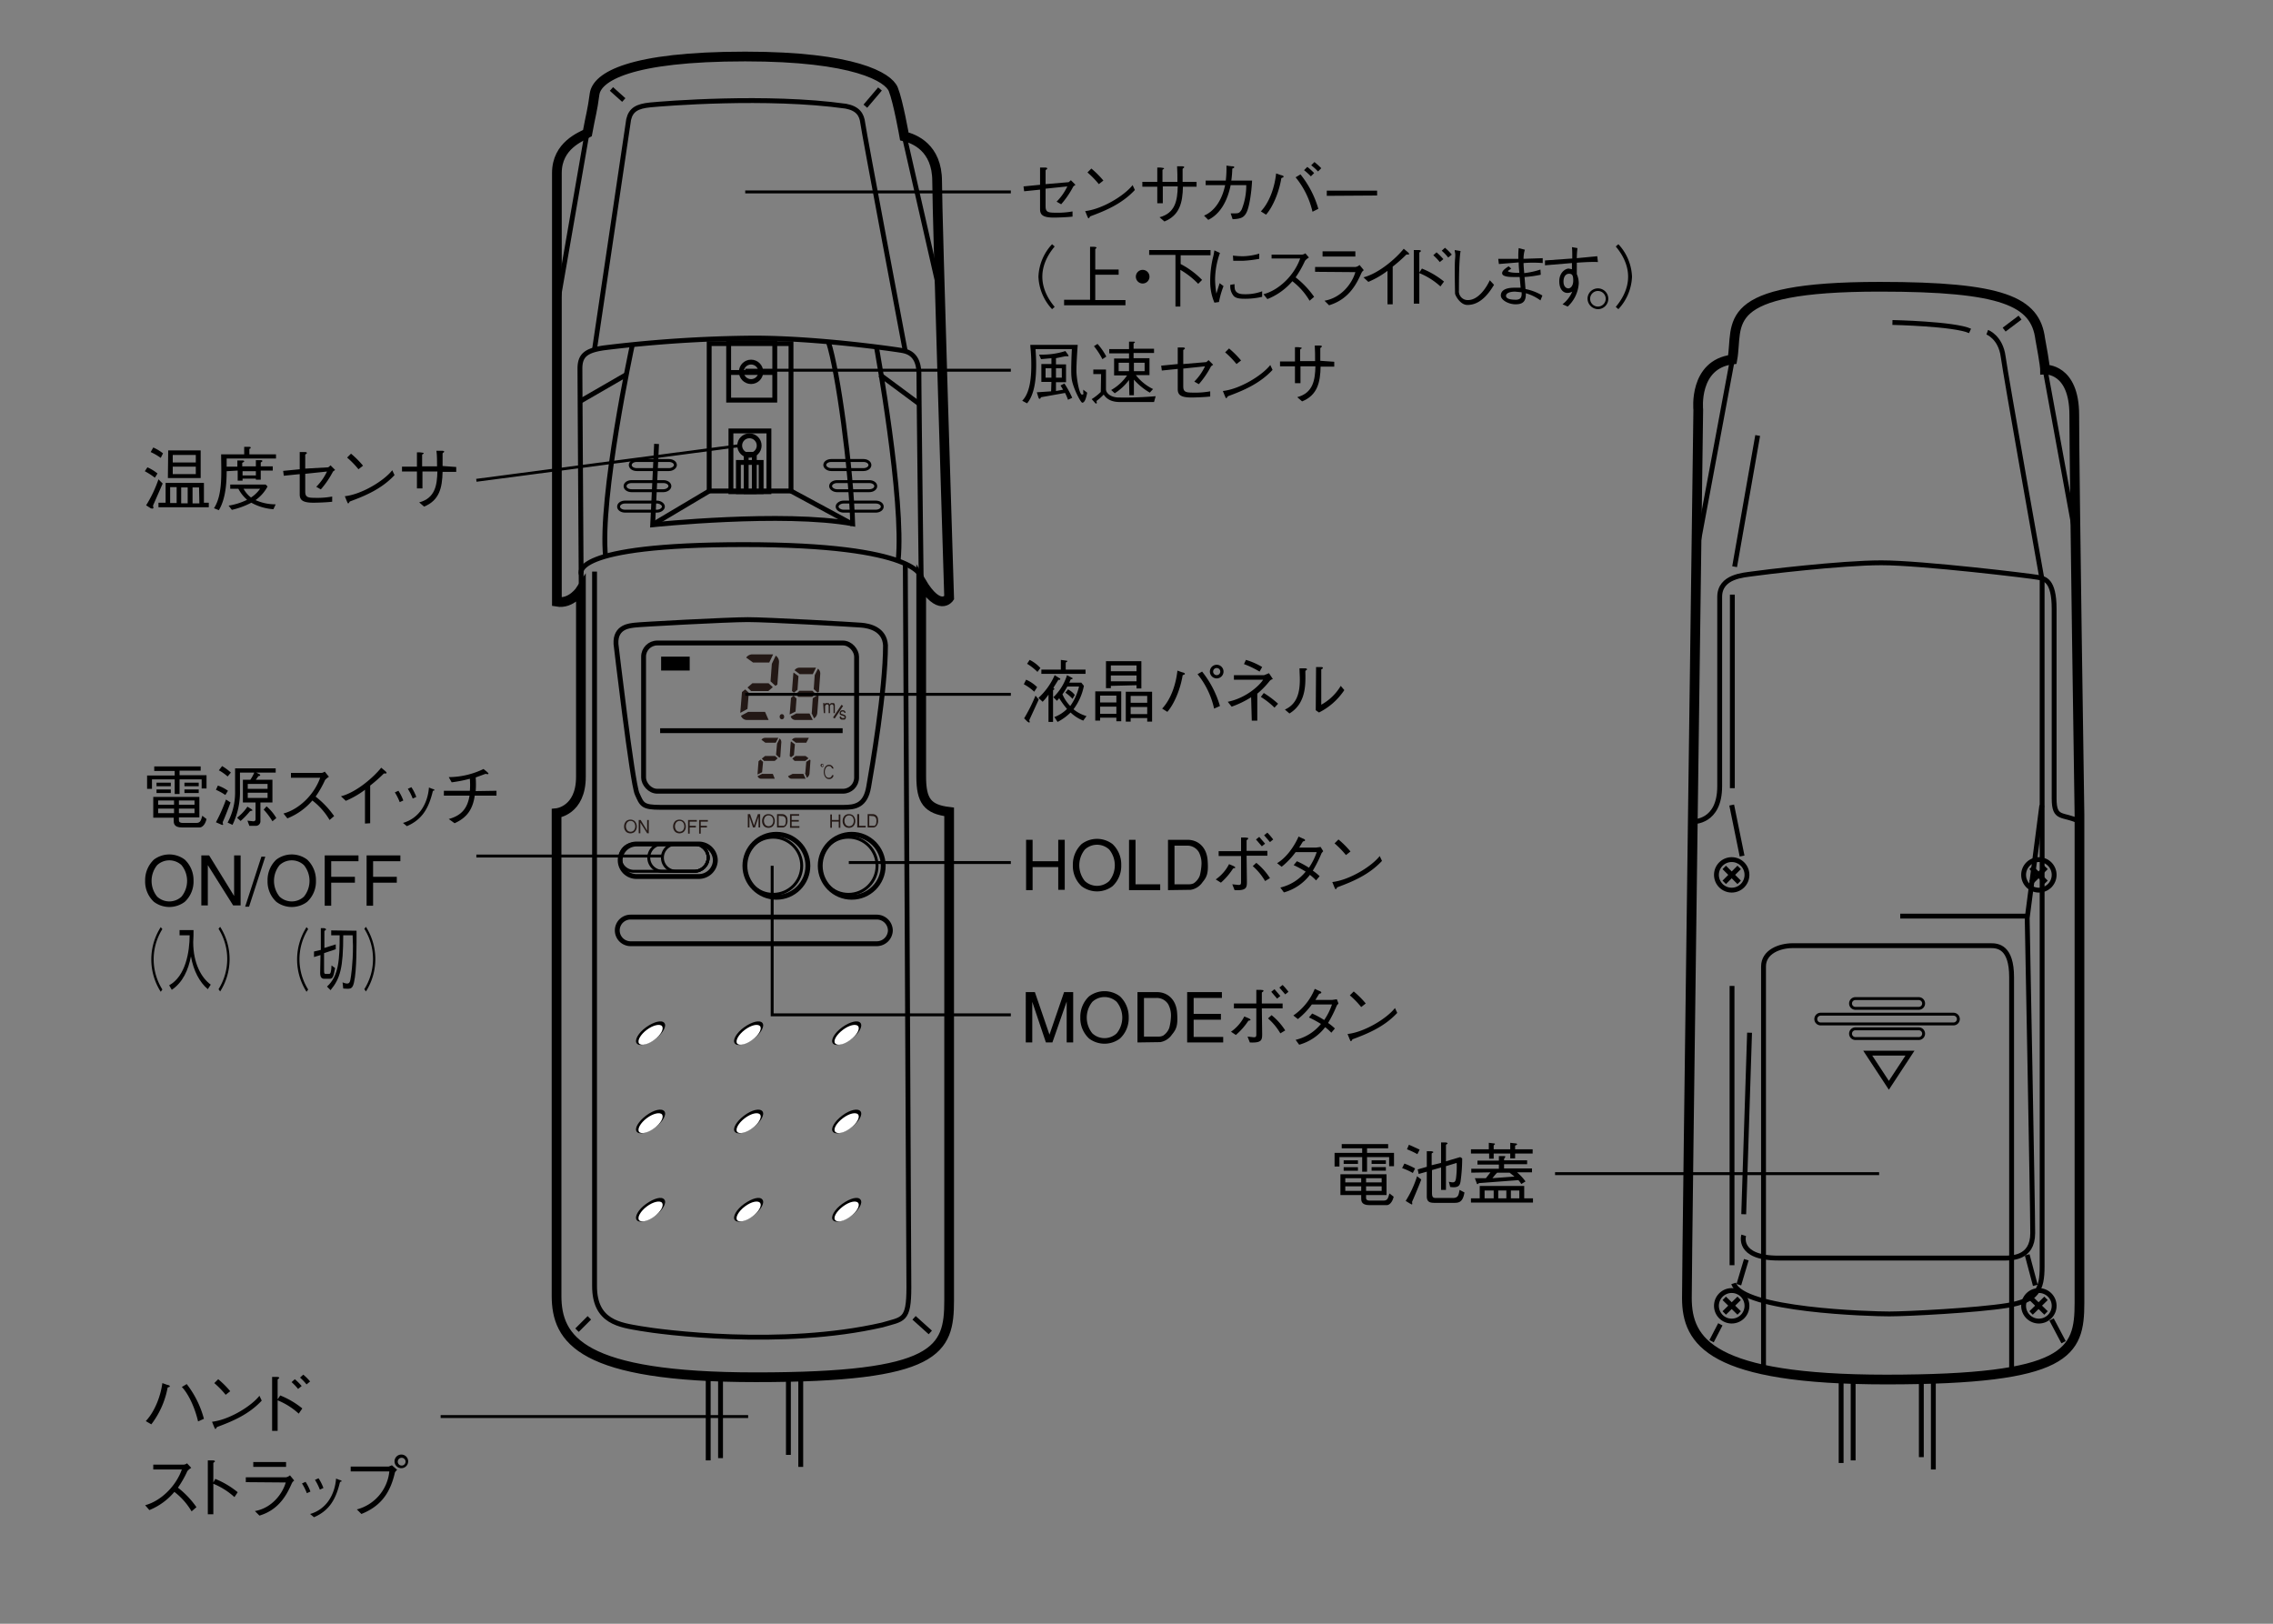 <svg id="レイヤー_1" data-name="レイヤー 1" xmlns="http://www.w3.org/2000/svg" viewBox="0 0 700 500"><rect x="0" y="0" width="700" height="500" fill="#808080" stroke="none"/><title>CW-20_NameOftheParts</title><path d="M171.5,185.3V53.3c0-8.6,7.5-11.2,9.4-12.3,1.1-6,1.5-6.7,2.2-12s10.8-11.6,46.4-11.6c33.7,0,44.1,6.4,45.6,10.1S278.5,42,278.5,42c3,.7,10.1,3.4,10.1,13.8s3.7,128.3,3.7,128.3-3,4.5-8.6-4.9v59.9c0,7.5,1.9,10.1,8.6,10.9V400.5c0,15.3-3.4,23.6-59.5,23.6-53.9,0-61.4-11.6-61.4-25.1V250.4s7.5-.7,7.5-11.2V181.6S176,186.1,171.5,185.3Z" style="fill:none;stroke:#000;stroke-width:2.993px"/><line x1="171.5" y1="94.4" x2="180.8" y2="40.9" style="fill:none;stroke:#000;stroke-width:1.496px"/><line x1="278.5" y1="42" x2="290.1" y2="92.9" style="fill:none;stroke:#000;stroke-width:1.496px"/><line x1="188.3" y1="27.4" x2="192.1" y2="30.8" style="fill:none;stroke:#000;stroke-width:1.496px"/><line x1="266.5" y1="32.7" x2="271" y2="27.4" style="fill:none;stroke:#000;stroke-width:1.496px"/><path d="M183.1,107.5l10.5-70.7c.7-3,2.6-4.1,6.7-4.5s35.9-3,60.2.4c3.7.7,4.9,2.6,5.2,5.2s13.1,70.3,13.1,70.3" style="fill:none;stroke:#000;stroke-width:1.496px"/><path d="M179,181.6s-.4-64-.4-68.1,1.9-5.6,7.5-6.4a402.4,402.4,0,0,1,46-3c19.8,0,43,3.4,44.9,3.7s6,.7,6,7.5.7,64,.7,64" style="fill:none;stroke:#000;stroke-width:1.496px"/><path d="M179,176.7s-4.1-9,50.1-9,54.6,10.1,54.6,10.1" style="fill:none;stroke:#000;stroke-width:1.496px"/><path d="M194.7,106.4s-10.1,46.8-8.2,65.1" style="fill:none;stroke:#000;stroke-width:1.496px"/><path d="M269.9,106.8s8.6,47.1,6.7,65.8" style="fill:none;stroke:#000;stroke-width:1.496px"/><line x1="178.6" y1="123.6" x2="192.8" y2="115.4" style="fill:none;stroke:#000;stroke-width:1.496px"/><line x1="271" y1="115.4" x2="283" y2="124.3" style="fill:none;stroke:#000;stroke-width:1.496px"/><path d="M202.2,136.7l-1.2,24.9s40.2-4.2,61.6-.3c-.5-17-4.5-46.9-7.5-56.1" style="fill:none;stroke:#000;stroke-width:1.496px"/><rect x="218.4" y="105.8" width="25.2" height="45.39" style="fill:none;stroke:#000;stroke-width:1.496px"/><line x1="200.9" y1="161.6" x2="218.4" y2="151.2" style="fill:none;stroke:#000;stroke-width:1.496px"/><line x1="243.6" y1="151.2" x2="262.5" y2="161.4" style="fill:none;stroke:#000;stroke-width:1.496px"/><rect x="225.1" y="132.7" width="11.7" height="18.71" style="fill:none;stroke:#000;stroke-width:1.496px"/><rect x="224.4" y="105.5" width="14.2" height="17.71" style="fill:none;stroke:#000;stroke-width:1.496px"/><line x1="238.6" y1="114.7" x2="224.4" y2="114.7" style="fill:none;stroke:#000;stroke-width:1.496px"/><rect x="227.4" y="142.4" width="7" height="8.98" style="fill:none;stroke:#000;stroke-width:1.496px"/><rect x="229.8" y="139.9" width="2.5" height="11.47" style="fill:none;stroke:#000;stroke-width:1.496px"/><circle cx="230.8" cy="137.2" r="3" style="fill:none;stroke:#000;stroke-width:1.496px"/><circle cx="231.3" cy="114.5" r="3" style="fill:none;stroke:#000;stroke-width:1.496px"/><path d="M183.1,176V396c0,11.2,7.9,12,14.2,13.1s43.4,6,74.4-1.1c6.4-1.9,8.2-1.1,8.2-11.6s-1.1-222.6-1.1-222.6" style="fill:none;stroke:#000;stroke-width:1.496px"/><path d="M189.7,198.3s5,42.7,6.5,46.1,1.7,4.2,7.2,4.2h56.4c3.5,0,6.7-.5,7.7-6.2s5.2-29.9,5.2-43.7c-.3-5-5-6-7.5-6.2s-28.7-1.7-34.9-1.7-33.7,1.5-34.9,1.7S189.4,192.8,189.7,198.3Z" style="fill:none;stroke:#000;stroke-width:1.496px"/><rect x="198.2" y="198" width="65.6" height="45.64" rx="4.2" ry="4.2" style="fill:none;stroke:#000;stroke-width:1.496px"/><path d="M274.2,286.5a4.2,4.2,0,0,1-4.2,4.1H194.2a4.1,4.1,0,1,1,0-8.2H270A4.2,4.2,0,0,1,274.2,286.5Z" style="fill:none;stroke:#000;stroke-width:1.496px"/><path d="M220.3,264.9a5.1,5.1,0,0,1-5.2,5H196a5,5,0,1,1,0-10h19.1A5.1,5.1,0,0,1,220.3,264.9Z" style="fill:none;stroke:#000;stroke-width:1.496px"/><path d="M218.1,264.1a4.3,4.3,0,0,1-4.3,4.2H195.2a4.2,4.2,0,1,1,0-8.4h18.5A4.3,4.3,0,0,1,218.1,264.1Z" style="fill:none;stroke:#000;stroke-width:0.898px"/><path d="M218.1,264.1a4.3,4.3,0,0,1-4.3,4.2H204a4.2,4.2,0,1,1,0-8.4h9.8A4.3,4.3,0,0,1,218.1,264.1Z" style="fill:none;stroke:#000;stroke-width:0.898px"/><path d="M218.1,264.1a4.3,4.3,0,0,1-4.3,4.2h-5.6a4.2,4.2,0,1,1,0-8.4h5.6A4.3,4.3,0,0,1,218.1,264.1Z" style="fill:none;stroke:#000;stroke-width:0.898px"/><circle cx="239.1" cy="266.6" r="9.7" style="fill:none;stroke:#000;stroke-width:1.496px"/><circle cx="238.1" cy="266.6" r="8.8" style="fill:none;stroke:#000;stroke-width:0.898px"/><circle cx="262.3" cy="266.6" r="9.7" style="fill:none;stroke:#000;stroke-width:1.496px"/><circle cx="261.3" cy="266.6" r="8.8" style="fill:none;stroke:#000;stroke-width:0.898px"/><line x1="177.7" y1="409.6" x2="181.5" y2="405.8" style="fill:none;stroke:#000;stroke-width:1.496px"/><line x1="281.5" y1="405.8" x2="286.5" y2="410.3" style="fill:none;stroke:#000;stroke-width:1.496px"/><line x1="218.1" y1="449.7" x2="218.1" y2="423.3" style="fill:none;stroke:#000;stroke-width:1.496px"/><line x1="221.9" y1="449" x2="221.9" y2="423.5" style="fill:none;stroke:#000;stroke-width:1.496px"/><line x1="242.8" y1="423.8" x2="242.8" y2="448" style="fill:none;stroke:#000;stroke-width:1.496px"/><line x1="246.6" y1="451.7" x2="246.6" y2="423.5" style="fill:none;stroke:#000;stroke-width:1.496px"/><path d="M204.6,315c.8,1-.5,3.3-2.9,5s-4.8,2.3-5.6,1.3.5-3.3,2.9-5S203.8,314,204.6,315Z"/><path d="M203.9,316c.6.9-.4,2.7-2.4,4.2s-4.1,1.9-4.7,1.1.4-2.7,2.4-4.2S203.3,315.2,203.9,316Z" style="fill:#fff"/><path d="M234.8,315c.8,1-.5,3.3-2.9,5s-4.8,2.3-5.6,1.3.5-3.3,2.9-5S234,314,234.8,315Z"/><path d="M234.1,316c.6.9-.4,2.7-2.4,4.2s-4.1,1.9-4.7,1.1.4-2.7,2.4-4.2S233.4,315.2,234.1,316Z" style="fill:#fff"/><path d="M265,315c.8,1-.5,3.3-2.9,5s-4.8,2.3-5.6,1.3.5-3.3,2.9-5S264.2,314,265,315Z"/><path d="M264.3,316c.6.9-.4,2.7-2.4,4.2s-4,1.9-4.7,1.1.4-2.7,2.4-4.2S263.6,315.2,264.3,316Z" style="fill:#fff"/><path d="M204.6,342.2c.8,1-.5,3.3-2.9,5s-4.8,2.3-5.6,1.3.5-3.2,2.9-5S203.8,341.2,204.6,342.2Z"/><path d="M203.9,343.2c.6.9-.4,2.7-2.4,4.2s-4.1,1.9-4.7,1.1.4-2.7,2.4-4.2S203.3,342.4,203.9,343.2Z" style="fill:#fff"/><path d="M234.8,342.2c.8,1-.5,3.3-2.9,5s-4.8,2.3-5.6,1.3.5-3.2,2.9-5S234,341.2,234.8,342.2Z"/><path d="M234.1,343.2c.6.9-.4,2.7-2.4,4.2s-4.1,1.9-4.7,1.1.4-2.7,2.4-4.2S233.4,342.4,234.1,343.2Z" style="fill:#fff"/><path d="M265,342.2c.8,1-.5,3.3-2.9,5s-4.8,2.3-5.6,1.3.5-3.2,2.9-5S264.2,341.2,265,342.2Z"/><path d="M264.3,343.2c.6.9-.4,2.7-2.4,4.2s-4,1.9-4.7,1.1.4-2.7,2.4-4.2S263.6,342.4,264.3,343.2Z" style="fill:#fff"/><path d="M204.6,369.4c.8,1-.5,3.3-2.9,5s-4.8,2.3-5.6,1.3.5-3.3,2.9-5S203.8,368.3,204.6,369.4Z"/><path d="M203.9,370.4c.6.9-.4,2.7-2.4,4.2s-4.1,1.9-4.7,1.1.4-2.7,2.4-4.2S203.3,369.6,203.9,370.4Z" style="fill:#fff"/><path d="M234.8,369.4c.8,1-.5,3.3-2.9,5s-4.8,2.3-5.6,1.3.5-3.3,2.9-5S234,368.3,234.8,369.4Z"/><path d="M234.1,370.4c.6.9-.4,2.7-2.4,4.2s-4.1,1.9-4.7,1.1.4-2.7,2.4-4.2S233.4,369.6,234.1,370.4Z" style="fill:#fff"/><path d="M265,369.4c.8,1-.5,3.3-2.9,5s-4.8,2.3-5.6,1.3.5-3.3,2.9-5S264.2,368.3,265,369.4Z"/><path d="M264.3,370.4c.6.9-.4,2.7-2.4,4.2s-4,1.9-4.7,1.1.4-2.7,2.4-4.2S263.6,369.6,264.3,370.4Z" style="fill:#fff"/><path d="M208,143.2c0,.7-.9,1.4-2,1.4h-9.9c-1.1,0-2-.6-2-1.4s.9-1.4,2-1.4H206C207.1,141.8,208,142.4,208,143.2Z" style="fill:none;stroke:#000;stroke-width:0.898px"/><path d="M206.3,149.7c0,.7-.9,1.4-2,1.4h-9.8c-1.1,0-2-.6-2-1.4s.9-1.4,2-1.4h9.8C205.4,148.3,206.3,148.9,206.3,149.7Z" style="fill:none;stroke:#000;stroke-width:0.898px"/><path d="M204.3,156c0,.7-.9,1.4-2,1.4h-9.8c-1.1,0-2-.6-2-1.4s.9-1.4,2-1.4h9.8C203.4,154.6,204.3,155.3,204.3,156Z" style="fill:none;stroke:#000;stroke-width:0.898px"/><path d="M254,143.2c0,.7.9,1.4,2,1.4h9.9c1.1,0,2-.6,2-1.4s-.9-1.4-2-1.4H256C254.9,141.8,254,142.4,254,143.2Z" style="fill:none;stroke:#000;stroke-width:0.898px"/><path d="M255.8,149.7c0,.7.9,1.4,2,1.4h9.9c1.1,0,2-.6,2-1.4s-.9-1.4-2-1.4h-9.9C256.7,148.3,255.8,148.9,255.8,149.7Z" style="fill:none;stroke:#000;stroke-width:0.898px"/><path d="M257.8,156c0,.7.9,1.4,2,1.4h9.9c1.1,0,2-.6,2-1.4s-.9-1.4-2-1.4h-9.9C258.7,154.6,257.8,155.3,257.8,156Z" style="fill:none;stroke:#000;stroke-width:0.898px"/><path d="M195.4,252.8a2.3,2.3,0,0,1,.7,1.7,2.2,2.2,0,0,1-.7,1.7,2.1,2.1,0,0,1-2.5,0,2.2,2.2,0,0,1-.7-1.7,2.3,2.3,0,0,1,.7-1.7,2.1,2.1,0,0,1,2.5,0Zm-2.2.4a2,2,0,0,0,0,2.5,1.4,1.4,0,0,0,2,0,2,2,0,0,0,0-2.5,1.4,1.4,0,0,0-2,0Z" style="fill:#231815"/><path d="M199.3,256.6l-2.1-3.3v3.3h-.5v-4.1h.6l2,3.3v-3.3h.5v4.1Z" style="fill:#231815"/><path d="M210.5,252.8a2.3,2.3,0,0,1,.7,1.7,2.2,2.2,0,0,1-.7,1.7,2.1,2.1,0,0,1-2.5,0,2.2,2.2,0,0,1-.7-1.7,2.3,2.3,0,0,1,.7-1.7,2.1,2.1,0,0,1,2.5,0Zm-2.2.4a2,2,0,0,0,0,2.5,1.4,1.4,0,0,0,2,0,2,2,0,0,0,0-2.5,1.4,1.4,0,0,0-2,0Z" style="fill:#231815"/><path d="M211.9,252.5h2.7v.5h-2.2v1.3h1.9v.5h-1.9v1.9h-.5Z" style="fill:#231815"/><path d="M215.3,252.5h2.7v.5h-2.2v1.3h1.9v.5h-1.9v1.9h-.5Z" style="fill:#231815"/><path d="M231.9,254.8l-1.1-3.3v3.3h-.5v-4.1h.7l1.2,3.5,1.2-3.5h.7v4.1h-.5v-3.3l-1.1,3.3Z" style="fill:#231815"/><path d="M237.9,251.1a2.3,2.3,0,0,1,.7,1.7,2.2,2.2,0,0,1-.7,1.7,2.1,2.1,0,0,1-2.5,0,2.2,2.2,0,0,1-.7-1.7,2.3,2.3,0,0,1,.7-1.7,2.1,2.1,0,0,1,2.5,0Zm-2.2.4a2,2,0,0,0,0,2.5,1.4,1.4,0,0,0,2,0,2,2,0,0,0,0-2.5,1.4,1.4,0,0,0-2,0Z" style="fill:#231815"/><path d="M239.3,254.8v-4.1h1.6a1.6,1.6,0,0,1,1.6,1.7,2.4,2.4,0,0,1-.4,1.8,1.4,1.4,0,0,1-.9.6Zm.5-3.6v3.1h1.6a1.3,1.3,0,0,0,.5-.6,4.4,4.4,0,0,0,.1-.8,1.9,1.9,0,0,0-.2-1.1,1.1,1.1,0,0,0-1-.5Z" style="fill:#231815"/><path d="M243.3,250.7h2.8v.5h-2.3v1.3H246v.5h-2.2v1.4h2.4v.5h-2.9Z" style="fill:#231815"/><path d="M258.3,253h-2.1v1.9h-.5v-4.1h.5v1.7h2.1v-1.7h.5v4.1h-.5Z" style="fill:#231815"/><path d="M262.7,251.1a2.3,2.3,0,0,1,.7,1.7,2.2,2.2,0,0,1-.7,1.7,2.1,2.1,0,0,1-2.5,0,2.2,2.2,0,0,1-.7-1.7,2.3,2.3,0,0,1,.7-1.7,2.1,2.1,0,0,1,2.5,0Zm-2.2.4a2,2,0,0,0,0,2.5,1.4,1.4,0,0,0,2,0,2,2,0,0,0,0-2.5,1.4,1.4,0,0,0-2,0Z" style="fill:#231815"/><path d="M264.6,250.7v3.6h2v.5H264v-4.1Z" style="fill:#231815"/><path d="M267.2,254.8v-4.1h1.6a1.6,1.6,0,0,1,1.6,1.7,2.4,2.4,0,0,1-.4,1.8,1.4,1.4,0,0,1-.9.6Zm.5-3.6v3.1h1.6a1.3,1.3,0,0,0,.5-.6,4.5,4.5,0,0,0,.1-.8,1.9,1.9,0,0,0-.2-1.1,1.1,1.1,0,0,0-1-.5Z" style="fill:#231815"/><line x1="203.3" y1="225" x2="259.5" y2="225" style="fill:none;stroke:#000;stroke-width:1.496px"/><rect x="203.6" y="202.2" width="8.8" height="4.28"/><path d="M251.7,214.1l-1.4.9-.3,4.5h-.1l.8,1.7a2.2,2.2,0,0,0,1-1.7l.4-5.2Z" style="fill:#231815"/><path d="M251.9,205.9l-1,2-.3,4.3,1.2,1.1.4-.3.4-5.4A1.9,1.9,0,0,0,251.9,205.9Z" style="fill:#231815"/><path d="M244.4,214.2l-.8.7-.4,4.9a1.3,1.3,0,0,0,0,.2l1.8-.9.3-4Z" style="fill:#231815"/><path d="M246.3,207.6h4l1-2h-5.2a1.8,1.8,0,0,0-1.4.8Z" style="fill:#231815"/><polygon points="250.1 214.6 251.2 213.7 250.2 212.7 246.2 212.7 245 213.8 245.9 214.6 250.1 214.6" style="fill:#231815"/><path d="M249.3,219.7h-4.1l-1.7.9a1.5,1.5,0,0,0,1.4,1.1h5.4Z" style="fill:#231815"/><path d="M244.5,213.3l1.1-.9.3-4.2-1.5-1.1a2.2,2.2,0,0,0-.1.5l-.4,5.2Z" style="fill:#231815"/><path d="M240.1,227.4l-.8,1.6-.3,3.4,1,.9.3-.2.3-4.3A1.5,1.5,0,0,0,240.1,227.4Z" style="fill:#231815"/><path d="M234.2,233.9l-.6.5-.3,3.9a.9.9,0,0,0,0,.2l1.4-.7.3-3.2Z" style="fill:#231815"/><path d="M235.7,228.7h3.2l.8-1.5h-4.1a1.4,1.4,0,0,0-1.1.6Z" style="fill:#231815"/><polygon points="238.6 234.3 239.5 233.5 238.7 232.8 235.6 232.8 234.6 233.6 235.3 234.3 238.6 234.3" style="fill:#231815"/><path d="M238,238.3h-3.3l-1.4.7a1.2,1.2,0,0,0,1.1.8h4.2Z" style="fill:#231815"/><path d="M249.4,233.9l-1.1.7-.3,3.5h-.1l.6,1.4a1.8,1.8,0,0,0,.8-1.3l.3-4.1Z" style="fill:#231815"/><path d="M245.1,228.7h3.2l.8-1.5h-4.1a1.4,1.4,0,0,0-1.1.6Z" style="fill:#231815"/><polygon points="248 234.3 249 233.5 248.1 232.8 245 232.8 244 233.6 244.7 234.3 248 234.3" style="fill:#231815"/><path d="M247.4,238.3h-3.3l-1.4.7a1.2,1.2,0,0,0,1.1.8h4.3Z" style="fill:#231815"/><path d="M243.6,233.2l.9-.7.3-3.3-1.2-.9a1.9,1.9,0,0,0-.1.4l-.3,4.1Z" style="fill:#231815"/><path d="M238.9,201.9l-1.2,2.5-.4,5.4,1.5,1.4.6-.4.5-6.8A2.3,2.3,0,0,0,238.9,201.9Z" style="fill:#231815"/><path d="M229.5,212.3l-1,.8-.5,6.1a2.2,2.2,0,0,0,0,.3l2.2-1.2.4-5Z" style="fill:#231815"/><path d="M231.9,204h5l1.2-2.5h-6.5a2.3,2.3,0,0,0-1.8,1Z" style="fill:#231815"/><polygon points="236.6 212.8 238 211.6 236.7 210.4 231.7 210.4 230.2 211.7 231.3 212.8 236.6 212.8" style="fill:#231815"/><path d="M235.6,219.2h-5.2l-2.2,1.2a1.9,1.9,0,0,0,1.8,1.3h6.7Z" style="fill:#231815"/><ellipse cx="240.8" cy="220.7" rx="0.7" ry="0.8" style="fill:#231815"/><path d="M253.5,216.5h.4v.4l.3-.4h1l.3.4.4-.4h.9a.9.9,0,0,1,.3.7v2.4h-.4v-2.2c-.1-.4-.3-.5-.5-.5a.6.6,0,0,0-.6.6v2.1h-.4v-2.2c0-.4-.3-.5-.5-.5a.7.7,0,0,0-.6.7v2h-.4Z" style="fill:#231815"/><path d="M259,220.6c.1.2,0,.4.4.5h.6a.5.5,0,0,0,.1-.3.4.4,0,0,0-.3-.3l-.9-.3a.6.6,0,0,1-.3-.7.8.8,0,0,1,.9-.8.8.8,0,0,1,.9.8H260c0-.1,0-.4-.5-.4a.5.5,0,0,0-.5.3.3.3,0,0,0,.1.4l.6.2.5.2a.7.7,0,0,1,.3.7.8.8,0,0,1-.4.7h-.9a.8.8,0,0,1-.6-.9Z" style="fill:#231815"/><line x1="256.8" y1="221.1" x2="259.4" y2="217.2" style="fill:none;stroke:#231815;stroke-width:0.599px"/><path d="M252.7,235.6a.5.5,0,1,1,.5.6A.6.6,0,0,1,252.7,235.6Zm.9,0a.3.3,0,1,0-.3.4A.4.4,0,0,0,253.6,235.6Zm2.6,1a.9.9,0,0,0-1-.7c-.7,0-1.2.9-1.2,1.8s.4,1.8,1.2,1.8a.9.9,0,0,0,1-.8h.5a1.3,1.3,0,0,1-1.4,1.2c-.9,0-1.6-.9-1.6-2.2s.7-2.2,1.6-2.2a1.4,1.4,0,0,1,1.4,1.2Z" style="fill:#231815"/><path d="M640.4,250.8V401.2c0,15.3-3.4,23.6-59.5,23.6-53.9,0-61.4-11.6-61.4-25.1s3.5-273.5,3.5-273.5-1.5-14,10.5-15.5c2-11-5-22.4,45.4-22.4,37.9,0,47.9,4.5,49.4,16,1.5,8,1.5,9.5,1.5,9.5s9-.5,9,14C638.8,145.2,640.4,250.8,640.4,250.8Z" style="fill:none;stroke:#000;stroke-width:2.993px"/><line x1="567" y1="450.5" x2="567" y2="424" style="fill:none;stroke:#000;stroke-width:1.496px"/><line x1="570.7" y1="449.7" x2="570.7" y2="424.3" style="fill:none;stroke:#000;stroke-width:1.496px"/><line x1="591.7" y1="424.5" x2="591.7" y2="448.7" style="fill:none;stroke:#000;stroke-width:1.496px"/><line x1="595.4" y1="452.5" x2="595.4" y2="424.3" style="fill:none;stroke:#000;stroke-width:1.496px"/><line x1="533.5" y1="110.8" x2="522.6" y2="169.2" style="fill:none;stroke:#000;stroke-width:1.496px"/><line x1="629.8" y1="113.7" x2="639.3" y2="165.5" style="fill:none;stroke:#000;stroke-width:1.496px"/><path d="M582.8,99.3s19.1.4,23.9,2.6" style="fill:none;stroke:#000;stroke-width:1.496px"/><path d="M612,102.3s4.1,1.5,4.9,7.5,12,68.8,12,68.8V390c0,7.1-1.5,10.5-10.8,12s-30.7,2.6-36.3,2.6-45.3-1.1-47.9-9.4" style="fill:none;stroke:#000;stroke-width:1.496px"/><line x1="533.4" y1="303.6" x2="533.4" y2="389.6" style="fill:none;stroke:#000;stroke-width:1.496px"/><line x1="541.3" y1="134.1" x2="534.2" y2="174.5" style="fill:none;stroke:#000;stroke-width:1.496px"/><line x1="617.2" y1="101.5" x2="622.1" y2="97.8" style="fill:none;stroke:#000;stroke-width:1.496px"/><path d="M521.4,253s8.2.4,8.2-10.9V183.8c0-6.4,7.5-6.7,10.1-7.1s27.3-3.4,39.7-3.4,46.4,4.1,48.3,4.5,4.9.7,4.9,9.7v58.4c0,6.7,2.6,4.5,7.9,7.1" style="fill:none;stroke:#000;stroke-width:1.496px"/><path d="M543.1,421V297.6c0-4.5,4.9-6.4,9-6.4h61c2.2,0,6.4.4,6.4,9.7V421.8" style="fill:none;stroke:#000;stroke-width:1.496px"/><path d="M537,380.4s-2.2,7,10.7,7h69.3c2.2,0,9,.3,9-7.7s-1.7-97-1.7-97l4.5-34.7" style="fill:none;stroke:#000;stroke-width:1.496px"/><line x1="585.2" y1="282.1" x2="624.3" y2="282.1" style="fill:none;stroke:#000;stroke-width:1.496px"/><line x1="538.8" y1="318" x2="537" y2="373.9" style="fill:none;stroke:#000;stroke-width:1.496px"/><line x1="537.8" y1="387.9" x2="535.5" y2="395.6" style="fill:none;stroke:#000;stroke-width:1.496px"/><line x1="529.8" y1="407.8" x2="527.1" y2="413" style="fill:none;stroke:#000;stroke-width:1.496px"/><line x1="533.3" y1="247.9" x2="536.5" y2="263.6" style="fill:none;stroke:#000;stroke-width:1.496px"/><line x1="533.5" y1="183.1" x2="533.5" y2="242.7" style="fill:none;stroke:#000;stroke-width:1.496px"/><circle cx="533.3" cy="269.4" r="4.7" style="fill:none;stroke:#000;stroke-width:1.496px"/><line x1="531" y1="267.1" x2="535.6" y2="271.7" style="fill:none;stroke:#000;stroke-width:1.496px"/><line x1="531" y1="271.7" x2="535.6" y2="267.1" style="fill:none;stroke:#000;stroke-width:1.496px"/><path d="M632.6,269.4a4.7,4.7,0,1,1-4.7-4.7A4.7,4.7,0,0,1,632.6,269.4Z" style="fill:none;stroke:#000;stroke-width:1.496px"/><line x1="625.5" y1="267.1" x2="630.1" y2="271.7" style="fill:none;stroke:#000;stroke-width:1.496px"/><line x1="625.5" y1="271.7" x2="630.1" y2="267.1" style="fill:none;stroke:#000;stroke-width:1.496px"/><circle cx="533.3" cy="402.1" r="4.7" style="fill:none;stroke:#000;stroke-width:1.496px"/><line x1="531" y1="399.8" x2="535.6" y2="404.3" style="fill:none;stroke:#000;stroke-width:1.496px"/><line x1="531" y1="404.3" x2="535.6" y2="399.8" style="fill:none;stroke:#000;stroke-width:1.496px"/><path d="M632.6,402.1a4.7,4.7,0,1,1-4.7-4.7A4.7,4.7,0,0,1,632.6,402.1Z" style="fill:none;stroke:#000;stroke-width:1.496px"/><line x1="625.5" y1="399.8" x2="630.1" y2="404.3" style="fill:none;stroke:#000;stroke-width:1.496px"/><line x1="625.5" y1="404.3" x2="630.1" y2="399.8" style="fill:none;stroke:#000;stroke-width:1.496px"/><line x1="624.3" y1="386.4" x2="626.8" y2="395.8" style="fill:none;stroke:#000;stroke-width:1.496px"/><line x1="631.8" y1="406.3" x2="635.5" y2="413.3" style="fill:none;stroke:#000;stroke-width:1.496px"/><polygon points="588.2 324.3 581.7 334.2 575.2 324.3 588.2 324.3" style="fill:none;stroke:#000;stroke-width:1.496px"/><path d="M560.7,312.3a1.5,1.5,0,1,0,0,3h40.9a1.5,1.5,0,1,0,0-3Z" style="fill:none;stroke:#000;stroke-width:0.898px"/><path d="M571.4,307.5a1.5,1.5,0,1,0,0,3h19.5a1.5,1.5,0,0,0,0-3Z" style="fill:none;stroke:#000;stroke-width:0.898px"/><path d="M571.4,316.8a1.5,1.5,0,1,0,0,3h19.5a1.5,1.5,0,1,0,0-3Z" style="fill:none;stroke:#000;stroke-width:0.898px"/><path d="M45.4,143.9a13.6,13.6,0,0,1,3.1,1.9l-.8,1.3a23,23,0,0,0-3.1-2Zm4.7,5-2.9,6.6c-.2.5.2.8,0,1s-.5.1-.8,0l-1.4-.9a38.3,38.3,0,0,0,3.8-8Zm-2.9-11.1a13.6,13.6,0,0,1,3,1.8l-.7,1.4a17.9,17.9,0,0,0-3.1-1.8ZM51,148.7H62.8v6.1h1.5v1.4H48.8v-1.4H51Zm.8-10H61.8v8.5H51.7Zm2.6,11.3h-2v4.9h2Zm5.9-9.9H53.2v2.3h7.1Zm0,3.6H53.2v2.3h7.1Zm-2.5,6.4h-2v4.9h2Zm3.5,0H59.3v4.9h2.1Z"/><path d="M69.8,145.1c0,3.6-.3,8.5-2.4,12l-1.5-.6c2.8-4.3,2.2-11.3,2.2-16.6h7.1v-2.3h1.5c.3,0,.5,0,.5.3s-.4.2-.4.4v1.6h8.2v1.3H69.8c0,.6,0,1.4,0,2.5h3.3v-1.9h1.6c.4,0,.5.1.5.3s-.6.3-.6.5v1h4.2v-1.9h1.5c.3,0,.5.1.5.3s-.5.3-.5.5v1.1h3.7v1.3H80.3v2.8H78.8v-.3H74.7v.6H73.2v-3.1Zm.6,10.6a20.1,20.1,0,0,0,5.7-1.8,11.6,11.6,0,0,1-2.7-3.4H70.9v-1.3H81.8l.6.6a12.2,12.2,0,0,1-3.7,4.2,15.1,15.1,0,0,0,6.2,1.3l-.7,1.5a16.2,16.2,0,0,1-6.8-2,24.9,24.9,0,0,1-6,2.2Zm8.4-9.3v-1.3H74.7v1.3Zm-3.8,4.1a8.7,8.7,0,0,0,2.3,2.7,10.3,10.3,0,0,0,2.8-2.7Z"/><path d="M101.1,143.9l.7-.6,1.4,1.4c-.3.3-.5.3-.7.6a27.6,27.6,0,0,1-3.7,5.4l-1.4-.8a17,17,0,0,0,3.3-4.7l-6.7.7v5.4c0,1.8.7,2,3.2,2a25.2,25.2,0,0,0,5.1-.4v1.6c-1.7.2-4.5.3-5.8.3-3.4,0-4.2-.9-4.2-2.6v-6.2l-4.9.5-.2-1.5,5.1-.5v-5.3h1.4c.4,0,.8,0,.8.3s-.5.3-.5.6v4.2Z"/><path d="M121.5,146.3c-4,4.3-9.1,6.4-13.7,8.1-.2.1-.3.5-.5.6s-.3-.3-.5-.7l-.6-1.5c5.3-.6,12.1-4.8,14.6-8Zm-11.1-1.8a28,28,0,0,0-3.5-3.6l1.2-1.2a28.5,28.5,0,0,1,3.7,3.7Z"/><path d="M140.5,143.8v1.5h-4.2c-.1,4.9-1,8.8-5.7,10.7l-1.5-1.3c4.9-1.3,5.5-5.3,5.6-9.5h-4.6v5.2h-1.7v-5.2h-4.6v-1.5h4.6v-4.4h1c.7.1,1.1.1,1.1.3s-.5.2-.5.5v3.5h4.6c0-1.5,0-3.5-.2-4.8H136c.6,0,.8.1.8.3s-.5.3-.5.6v3.8Z"/><path d="M329.1,56.1l.7-.6,1.4,1.4c-.3.3-.5.3-.7.6a27.5,27.5,0,0,1-3.7,5.4l-1.4-.8a17,17,0,0,0,3.3-4.7l-6.7.7v5.4c0,1.8.7,2,3.2,2a25.2,25.2,0,0,0,5.1-.4v1.6c-1.7.2-4.5.3-5.8.3-3.4,0-4.2-.9-4.2-2.6V58.4l-4.9.5-.2-1.5,5.1-.5V51.6h1.4c.4,0,.8,0,.8.3s-.5.3-.5.6v4.2Z"/><path d="M349.5,58.5c-4,4.3-9.1,6.4-13.7,8.1-.2.1-.3.5-.5.6s-.3-.3-.5-.7l-.6-1.5c5.3-.6,12.1-4.8,14.6-8Zm-11.1-1.8a28,28,0,0,0-3.5-3.6l1.2-1.2a28.5,28.5,0,0,1,3.7,3.7Z"/><path d="M368.5,56v1.5h-4.2c-.1,4.9-1,8.8-5.7,10.7l-1.5-1.3c4.9-1.3,5.5-5.3,5.6-9.5h-4.6v5.2h-1.7V57.5h-4.6V56h4.6V51.6h1c.7.1,1.1.1,1.1.3s-.5.2-.5.5V56h4.6c0-1.5,0-3.5-.1-4.8h1.4c.6,0,.8.1.8.3s-.5.3-.5.6V56Z"/><path d="M377.5,55.6a32.2,32.2,0,0,0,.2-4.6l1.6.2c.4,0,.8,0,.8.3s-.6.3-.6.5a30.5,30.5,0,0,1-.3,3.6h6.4c-.2,4-.9,8.2-1.7,9.8s-1.8,2-4.3,2.1l-.6-1.8h1.4c1.1,0,1.4-.2,2-1.2a19.8,19.8,0,0,0,1.4-7.5H379c-.9,4.5-3,8.8-6.9,10.7l-1.3-1.3c3.1-1.3,5.5-4.6,6.5-9.4h-6V55.6Z"/><path d="M388.3,65.1c2.9-3.1,4.3-7.9,4.7-11.7l1.4.5c.4.1.9.2.9.5s-.6.3-.7.5c-.7,4.3-2.6,8.8-4.7,11.2Zm12.2-11.4A30.3,30.3,0,0,1,406,64.3l-1.8.9A25.8,25.8,0,0,0,399,54.6Zm3.2.6a20.1,20.1,0,0,0-2.1-1.9l1-1a15.7,15.7,0,0,1,2.1,1.9Zm2.2-1.5a15.9,15.9,0,0,0-2.1-1.9l1-1a19.8,19.8,0,0,1,2.1,1.9Z"/><path d="M408.6,60.3V58.7h15.5v1.5Z"/><path d="M324.8,75.9c-.9,1.1-3.8,4.6-3.8,9.3s2.9,8.2,3.8,9.3l-.8.7a15.5,15.5,0,0,1-4.2-10,15.5,15.5,0,0,1,4.2-10Z"/><path d="M335.7,76h1.2c.4,0,.8.1.8.3s-.4.2-.4.5V83h7.2v1.6h-7.2v7.8h9.3v1.6H327.7V92.3h8Z"/><path d="M351.9,83.1a2.1,2.1,0,1,1-2.1,2.1A2.1,2.1,0,0,1,351.9,83.1Z"/><path d="M362,94.4V78.5h-8.1V77h18.9v1.6h-9.2v2.7a26.1,26.1,0,0,1,6.6,4.9l-1.2,1.2a24.9,24.9,0,0,0-5.5-4.3V94.4Z"/><path d="M375.7,77.9a24.8,24.8,0,0,0-1.5,8.2,29.7,29.7,0,0,0,.4,4.3h0l1-3.2,1.2.9a26.8,26.8,0,0,0-1.4,4.9l-1.4.2a16.2,16.2,0,0,1-1.3-6.3,31,31,0,0,1,.9-7.8c.2-.7.3-1.6.4-2Zm4.5,9.6a7.5,7.5,0,0,0,.1,1.6c.4,1.2,1.5,1.5,3,1.5a14.8,14.8,0,0,0,5.4-.9v1.7a23.2,23.2,0,0,1-5.1.6c-1.3,0-2.9,0-3.7-.9a4.6,4.6,0,0,1-1-3.4Zm-.5-8.8a22.5,22.5,0,0,0,3.3.2,19,19,0,0,0,4.8-.8v1.6a36.7,36.7,0,0,1-4.9.6h-3.1Z"/><path d="M403.1,79.3a4.8,4.8,0,0,0-1.2,1,31.4,31.4,0,0,1-2.9,5.1,27.8,27.8,0,0,1,5.7,6l-1.4,1.2a20.8,20.8,0,0,0-5.3-6,19.7,19.7,0,0,1-7.7,5.5l-1.2-1.5c4.9-1.3,9.5-5.9,11.3-11h-8.8V78.4h9.4a1.9,1.9,0,0,0,1-.4Z"/><path d="M405,83.7V82.2h12.5a2.6,2.6,0,0,0,1.2-.6l1.3,1.6a2.3,2.3,0,0,0-.7.8c-1.3,2.9-3.6,8.1-10,10l-1.4-1.4c5.2-.9,8.5-5.3,9.5-8.8ZM417.4,79H407.3V77.4h10.1Z"/><path d="M427.3,93.7V83.4a27.6,27.6,0,0,1-5.9,3.4l-1.5-1.4c4.7-1.2,10-5.8,12.4-8.8l1.2,1c.2.2.6.5.4.7s-.6,0-.8.1a46.8,46.8,0,0,1-4.2,3.7V93.7Z"/><path d="M437.9,82.7a26.1,26.1,0,0,1,6.8,4l-1.1,1.5a21.8,21.8,0,0,0-6.5-4.1v9.4h-1.7V77h1.4c.5,0,.8.1.8.3s-.5.3-.5.6v6h0Zm5.5-2a16.7,16.7,0,0,0-2-2.1l1-.9a17.3,17.3,0,0,1,2.1,2.1Zm2.6-1.4a16.9,16.9,0,0,0-2-2.1l1-.9a16,16,0,0,1,2.1,2.1Z"/><path d="M449.8,77.3c-.1.7-.5,2.6-.5,12.1a2.7,2.7,0,0,0,2.8,3c3.2,0,5.7-3.9,6.7-6.1l1.3,1.4c-3,5.1-5.9,6.2-8.2,6.2s-3.8-3.1-3.8-3.5-.2-8.5,0-10.6-.1-1.9-.1-2.8Z"/><path d="M474.5,84.6a36.6,36.6,0,0,1-5,.7l.3,3.7a16.5,16.5,0,0,1,5.2,2l-.6,1.5a14.2,14.2,0,0,0-4.5-2.2c.1,2.7-1.1,3.4-3.2,3.4s-4.5-1.3-4.5-2.7,1.2-2.4,4.1-2.4h2l-.3-3.3h-1.9c-2.7,0-3.5-.5-3.5-1.2s.9-1.4,2-2.1l.8.7c-.3.3-1,.6-1,.8s1.1.5,2.7.5h.8c-.1-1.1-.2-2.1-.2-3.2l-6.1.5-.2-1.6h6.2a22.9,22.9,0,0,1,.1-3.3l1.9.5a9.1,9.1,0,0,0-.4,2.8l5.9-.2V81a37.3,37.3,0,0,0-5.9,0c0,1,.1,1.7.2,3.1a24.2,24.2,0,0,0,5-1.1Zm-7.7,7.7c1.6,0,1.9-.9,1.8-2.3l-2-.2c-1.7,0-2.8.5-2.8,1.3S464.9,92.3,466.8,92.3Z"/><path d="M485.8,76.4c-.1.8-.2,2-.2,3.1l6.3-.6.2,1.8c-1.3-.1-3.8,0-6.5.2v3.5a7.2,7.2,0,0,1,.4,1.2,6.6,6.6,0,0,1,.2,1.7,10.6,10.6,0,0,1-3.4,7.1l-1.6-.7a9.8,9.8,0,0,0,3-3.9h0a3.1,3.1,0,0,1-1.5.4c-1.1,0-2.5-.9-2.5-3.6s1.9-3.9,2.9-3.9l1,.2V81l-8.3.7V80.2l8.4-.6c0-1.5,0-2.8-.1-3.5Zm-4.3,10.3c0,1.5.8,2.1,1.5,2.1s1.5-.8,1.5-2.4-.3-2.1-1.3-2.1S481.5,85.2,481.5,86.7Z"/><path d="M488.9,92a3.2,3.2,0,1,1,3.2,3.2A3.3,3.3,0,0,1,488.9,92Zm5.6,0a2.4,2.4,0,1,0-2.4,2.4A2.4,2.4,0,0,0,494.5,92Z"/><path d="M498.4,75.2a15.5,15.5,0,0,1,4.2,10,15.5,15.5,0,0,1-4.2,10l-.8-.7c.9-1.1,3.8-4.6,3.8-9.3s-2.9-8.2-3.8-9.3Z"/><path d="M331.9,106.2c-.1,1.3-.4,5.5-.4,7.9s.9,7.4,1.7,7.4.3-.6.4-.7v-.8l1.2.9c0,.3-.3,1.5-.5,2s-.5,1.1-1,1.1-3.1-5-3.3-7.7c-.1-.8-.1-1.8-.1-2.8s.1-4.7.2-6H318.9c.1,1.4.2,3.1.2,4.8,0,4.4-.5,9.2-2.8,11.9l-1.5-.8c2.4-2.4,2.8-7.1,2.8-11s-.3-5.1-.3-6.2Zm-8.1,11.4h-3.1v-5.5h3.1v-1.8l-3.2.3-.6-1.4h1.1a23.2,23.2,0,0,0,7-1.1l.8,1.1c.1.2.3.4.1.5h-.9l-2.9.6v1.9h3.1v5.5h-3.1v2.7l2.2-.4-.8-1.3,1.2-.6a29.5,29.5,0,0,1,2.4,4.4l-1.3.6a14.9,14.9,0,0,0-.9-2.1l-7.3,1.3c-.3.1-.2.5-.5.5s-.3-.2-.4-.4l-.5-1.6,4.4-.3Zm0-1.3v-2.9H322v2.9Zm3.2,0v-2.9h-1.8v2.9Z"/><path d="M339.1,115.2h-2.4v-1.4h3.9v6.1c0,1.1,1.4,2.5,4,2.5a107.5,107.5,0,0,0,11.3-.4l-.5,1.8H345c-1.7,0-3.8-.3-5.1-2.3a17.1,17.1,0,0,1-2,1.8c-.5.3.1.7-.2.9s-.4-.1-.6-.3l-.9-1a16.1,16.1,0,0,0,2.8-2.2Zm-1.1-9.3a18.6,18.6,0,0,1,2.7,3.9l-1.2.8a22.5,22.5,0,0,0-2.6-4Zm9.7,11.1h0a16.6,16.6,0,0,1-4.4,4.1l-1.1-1a14.6,14.6,0,0,0,4.9-4.5h-4v-5.2h4.6v-1.6h-6.1v-1.3h6.1v-2.3h1.2c.3,0,.6,0,.6.2s-.4.2-.4.5v1.5h6.3v1.3h-6.3v1.6H354v5.2h-4.2a14.9,14.9,0,0,0,5.3,4.3l-1,1.1a19.6,19.6,0,0,1-4.9-4v4.8h-1.4Zm0-5.3h-3.2v2.6h3.2Zm4.8,2.6v-2.6h-3.3v2.6Z"/><path d="M371.5,111.5l.7-.6,1.4,1.4c-.3.3-.5.3-.7.6a27.5,27.5,0,0,1-3.7,5.4l-1.4-.8a16.9,16.9,0,0,0,3.3-4.7l-6.7.7v5.4c0,1.8.7,2,3.2,2a25.3,25.3,0,0,0,5.1-.4v1.6c-1.7.2-4.5.3-5.8.3-3.4,0-4.2-.9-4.2-2.6v-6.2l-4.9.5-.2-1.5,5.1-.5V107h1.4c.4,0,.8,0,.8.3s-.5.3-.5.6v4.2Z"/><path d="M391.9,113.9c-4,4.3-9.1,6.4-13.7,8.1-.2.1-.3.5-.5.6s-.3-.3-.5-.7l-.6-1.5c5.3-.6,12.1-4.8,14.6-8Zm-11.1-1.8a28.1,28.1,0,0,0-3.5-3.6l1.2-1.2a28.6,28.6,0,0,1,3.7,3.7Z"/><path d="M410.9,111.4v1.5h-4.2c-.1,4.9-1,8.8-5.7,10.7l-1.5-1.3c4.9-1.3,5.5-5.3,5.6-9.5h-4.6V118h-1.7v-5.2h-4.6v-1.5h4.6v-4.4h1c.7.1,1.1.1,1.1.3s-.5.2-.5.5v3.5h4.6c0-1.5,0-3.5-.1-4.8h1.4c.6,0,.8.1.8.3s-.5.3-.5.6v3.8Z"/><path d="M316,209.3a10.7,10.7,0,0,1,3.4,2.3l-.9,1.4a14.7,14.7,0,0,0-3.2-2.3Zm3.9,6.1-2.9,6.3c-.1.2.2.5.1.7s-.4,0-.7-.2l-1-1a52.3,52.3,0,0,0,3.5-7Zm-2.8-12.2a11.2,11.2,0,0,1,3.3,2.5l-.9,1.2a16.5,16.5,0,0,0-3.2-2.5Zm2.7,11.7a20.6,20.6,0,0,0,5-7l1.4.9c.2.1.4.1.3.4s-.4,0-.6.2l-1.5,2.4c.2.2.3.2.3.4s-.4.2-.4.4v9.7h-1.4v-8.4h0a16.1,16.1,0,0,1-1.8,2.2Zm6.9-11.7,1.5.2c.3.1.5,0,.5.2s-.5.3-.5.5v2.1h6.1v1.3H320.7v-1.3h6Zm7.1,8a17.6,17.6,0,0,1-3.2,7.2,10.9,10.9,0,0,0,4,2.1l-1,1.4a12.1,12.1,0,0,1-3.9-2.5,16.5,16.5,0,0,1-4,2.9l-1-1.5a10.7,10.7,0,0,0,3.9-2.5,25.4,25.4,0,0,1-2.4-3.3l-.7.8-1.1-1.1a15.9,15.9,0,0,0,4.2-6.8l1.5.8c.2.1.3.1.2.3s-.5.1-.6.3l-.4.9h3.7Zm-5.1.2a25.1,25.1,0,0,1-1.5,2.4,11.6,11.6,0,0,0,2.4,3.6,16.9,16.9,0,0,0,2.7-6Zm.2.9A5.7,5.7,0,0,1,331,214l-.7,1.2a13.4,13.4,0,0,0-2.2-1.9Z"/><path d="M345.3,212.9v9.2h-1.5v-1.1h-5v.9h-1.5v-9Zm-1.5,1.3h-5v2.1h5Zm0,3.4h-5v2.2h5Zm-1.7-6.4v.7h-1.5v-8.3h10.9V212H350v-1Zm7.9-6.3h-7.9v1.8H350Zm0,3.1h-7.9v1.8H350Zm-1.8,13.1v1.1h-1.5v-9.2h8.1v9.2h-1.5v-1.1Zm5.1-6.8h-5.1v2.1h5.1Zm0,3.4h-5.1v2.2h5.1Z"/><path d="M357.9,218.2c2.9-3.1,4.3-7.9,4.7-11.7l1.4.5c.4.1.9.2.9.5s-.7.3-.7.5c-.7,4.3-2.6,8.8-4.7,11.2Zm12.3-11.4a30.7,30.7,0,0,1,5.5,10.6l-1.8.8a25.6,25.6,0,0,0-5.1-10.6Zm6.6,0a2.1,2.1,0,1,1-2.1-2.1A2.1,2.1,0,0,1,376.8,206.8Zm-3.2,0a1.1,1.1,0,1,0,1.1-1.1A1.1,1.1,0,0,0,373.6,206.8Z"/><path d="M385.3,214.7a29.1,29.1,0,0,1-6,2.9l-1.2-1.5c5.5-1.1,9.7-4.9,10.9-6.8h-9v-1.4h9.3l1.5-.6,1.2,1.8a2,2,0,0,0-1,.6,25.7,25.7,0,0,1-3.8,3.9v8.3h-1.7Zm-1.6-11.5a21.1,21.1,0,0,1,5,2.2l-.8,1.4a28.8,28.8,0,0,0-4.8-2.3Zm5.5,10.2a29.7,29.7,0,0,1,4.4,3.3l-1.1,1.2a24.6,24.6,0,0,0-4.2-3.3Z"/><path d="M395.7,218.5c4-1.8,4.6-5.7,4.6-9.3,0-1-.1-2.4-.1-3.4h1.4c.4,0,.9,0,.9.3s-.5.3-.5.6c0,3.1.6,9.7-4.9,13Zm9.6-13.1h1.3c.4,0,.8,0,.8.3s-.5.3-.5.5V217a15.8,15.8,0,0,0,6-5.8l1.1,1.3a20.2,20.2,0,0,1-7.8,6.9l-1-.7Z"/><path d="M325.9,267H318v7.1h-2V258.6h2v6.6h7.9v-6.6h2v15.4h-2Z"/><path d="M342.6,259.9a8.6,8.6,0,0,1,2.7,6.5,8.5,8.5,0,0,1-2.7,6.5,7.9,7.9,0,0,1-9.5,0,8.5,8.5,0,0,1-2.7-6.5,8.7,8.7,0,0,1,2.7-6.5,7.9,7.9,0,0,1,9.5,0Zm-8.5,1.7a7.7,7.7,0,0,0,0,9.7,5.5,5.5,0,0,0,7.5,0,7.7,7.7,0,0,0,0-9.7,5.5,5.5,0,0,0-7.5,0Z"/><path d="M349.7,258.6v13.7h7.6v1.8h-9.6V258.6Z"/><path d="M359.7,274.1V258.6h6c3.3,0,5.9,2.3,6.2,6.3s-.2,5.1-1.6,6.8a5.4,5.4,0,0,1-3.6,2.3Zm2-13.7v11.9h4.3a3.4,3.4,0,0,0,1.6-.3,4.9,4.9,0,0,0,1.9-2.4,17,17,0,0,0,.5-3.2,7.4,7.4,0,0,0-.8-4,4.1,4.1,0,0,0-3.6-2Z"/><path d="M374.4,270.8a12.8,12.8,0,0,0,4.1-4.7l1.2.5c.4.2.8.4.7.6s-.6.1-.7.3a20.8,20.8,0,0,1-3.7,4.3Zm9.6.7c0,1.8-.1,2.8-3.8,2.6l-.7-1.8,1.9.2c.6,0,.8-.1.8-.9v-8h-6.9v-1.5h6.9v-4.2h1.3c.5.1.9,0,.9.3s-.5.4-.5.6v3.2h6.4v1.5h-6.4Zm2.9-5.8a19.5,19.5,0,0,1,4.2,4.7l-1.5.9a18.5,18.5,0,0,0-3.8-4.6Zm1.7-5.1-1.8-2.1,1-.8,1.8,2.1Zm2.5-1.3-1.8-2.1,1-.8a19.7,19.7,0,0,1,1.8,2.1Z"/><path d="M407.5,262.1l-.5.6a39.5,39.5,0,0,1-2.7,5.4,16.9,16.9,0,0,1,2.1,1.7l-1.1,1.3a15.9,15.9,0,0,0-1.9-1.7,15.2,15.2,0,0,1-8,5.4l-1.1-1.5a14.2,14.2,0,0,0,7.8-4.9,33.5,33.5,0,0,0-3.7-2l1-1.2a27,27,0,0,1,3.7,2,19.4,19.4,0,0,0,2.4-4.8H399a23.2,23.2,0,0,1-4.3,4.5l-1.4-1.1c3.7-2.2,6.1-6.9,6.6-8.2l1.3.6c.3.1.8.3.7.6s-.6.2-.7.4l-1.1,1.8h5.2l1.4-.2Z"/><path d="M425.6,265.1c-4,4.3-9.1,6.4-13.7,8.1-.2.1-.3.5-.5.6s-.3-.3-.5-.7l-.6-1.5c5.3-.6,12.1-4.8,14.6-8Zm-11.1-1.8a28.4,28.4,0,0,0-3.5-3.6l1.2-1.2a28.4,28.4,0,0,1,3.7,3.7Z"/><path d="M322.1,321l-4.2-12.5V321h-2V305.5h2.8l4.5,13.1,4.5-13.1h2.8V321h-2V308.4L324.1,321Z"/><path d="M344.9,306.8a8.7,8.7,0,0,1,2.7,6.5,8.5,8.5,0,0,1-2.7,6.5,7.9,7.9,0,0,1-9.5,0,8.5,8.5,0,0,1-2.7-6.5,8.6,8.6,0,0,1,2.7-6.5,7.9,7.9,0,0,1,9.5,0Zm-8.5,1.7a7.7,7.7,0,0,0,0,9.7,5.5,5.5,0,0,0,7.5,0,7.7,7.7,0,0,0,0-9.7,5.5,5.5,0,0,0-7.5,0Z"/><path d="M350.3,321V305.5h6c3.3,0,5.9,2.3,6.2,6.3s-.2,5.1-1.6,6.8a5.4,5.4,0,0,1-3.6,2.3Zm2-13.7v11.9h4.3a3.4,3.4,0,0,0,1.6-.3,4.9,4.9,0,0,0,1.9-2.4,16.8,16.8,0,0,0,.5-3.2,7.4,7.4,0,0,0-.8-4,4.1,4.1,0,0,0-3.6-2Z"/><path d="M365.6,305.5h10.7v1.8h-8.7v4.9H376v1.8h-8.4v5.3h9.1V321H365.6Z"/><path d="M379.1,317.7a12.8,12.8,0,0,0,4.1-4.7l1.2.5c.4.2.8.4.7.6s-.6.1-.7.3a20.7,20.7,0,0,1-3.8,4.3Zm9.6.7c0,1.8-.1,2.8-3.8,2.6l-.7-1.8,1.9.2c.6,0,.8-.1.8-.9v-8h-6.9V309h6.9v-4.2h1.3c.5.1.9,0,.9.3s-.5.4-.5.6V309h6.4v1.5h-6.4Zm2.9-5.8a19.4,19.4,0,0,1,4.2,4.7l-1.5.9a18.5,18.5,0,0,0-3.8-4.6Zm1.7-5.1-1.8-2.1,1-.8,1.8,2.1Zm2.5-1.3-1.8-2.1,1-.8a20.4,20.4,0,0,1,1.8,2.1Z"/><path d="M412.2,309l-.5.6a39.4,39.4,0,0,1-2.7,5.4,17.1,17.1,0,0,1,2.1,1.7l-1.1,1.3a16,16,0,0,0-1.9-1.7,15.2,15.2,0,0,1-8,5.4l-1.1-1.5a14.2,14.2,0,0,0,7.8-4.9,34,34,0,0,0-3.7-2l1-1.2a27,27,0,0,1,3.7,2,19.3,19.3,0,0,0,2.4-4.8h-6.2a23.1,23.1,0,0,1-4.3,4.5l-1.4-1.1a18.4,18.4,0,0,0,6.6-8.2l1.3.6c.3.1.8.3.7.6s-.6.2-.7.4l-1.1,1.8h5.2l1.4-.2Z"/><path d="M430.3,311.9c-4,4.3-9.1,6.4-13.7,8.1-.2.1-.3.5-.5.6s-.3-.3-.5-.7l-.6-1.5c5.3-.6,12.1-4.8,14.6-8Zm-11.1-1.8a27.9,27.9,0,0,0-3.5-3.6l1.2-1.2a28.4,28.4,0,0,1,3.7,3.7Z"/><path d="M419.5,356.3h-7v2.9H411V355h8.5v-1.4h-6.3v-1.3h14.3v1.3H421V355h8.3v4.1h-1.5v-2.8H421v4.5h-1.5ZM427,368h-6.3v.9c0,.6.5.8,1.1.8h4.3c1.3,0,1.4-.9,1.8-2.2l1.3,1c-.4,1.8-1.4,2.6-2.1,2.6h-5.4c-2.6,0-2.5-1.5-2.5-2.2V368h-6.4v-6.4H427Zm-13.2-9.6v-1.1h4.4v1.1Zm0,2.1v-1.1h4.4v1.1Zm5.4,3.6v-1.3h-4.9v1.3Zm0,2.6v-1.4h-4.9v1.4Zm6.3-3.9h-4.8v1.3h4.8Zm0,3.9v-1.4h-4.8v1.4Zm-3.1-8.3v-1.1h4.4v1.1Zm0,2.1v-1.1h4.4v1.1Z"/><path d="M432.5,358.3a23,23,0,0,1,3.3,1.5l-.7,1.4a19.3,19.3,0,0,0-3.3-1.5Zm5.2,4.9c-.8,2.2-2.7,6.6-2.8,6.8s.1.6,0,.8-.3,0-.7-.2l-1.3-.8a32.1,32.1,0,0,0,3.5-7.6Zm-3.8-10.7,3.3,1.5-.7,1.4a25.6,25.6,0,0,0-3.2-1.5Zm9.9,5.6v-6.3h1.4c.2,0,.6.1.6.3s-.5.2-.5.6v4.9l4.4-1.3.6.4a51.3,51.3,0,0,1-.5,7.1c-.2,1.1-.5,2.1-3.2,1.7l-.4-1.6c1.4.3,2,.4,2.2-1.1a26.2,26.2,0,0,0,.2-4.7l-3.3,1v7.3h-1.5v-6.9l-2.8.8v7c0,1.3.3,1.6,1.2,1.6h5.2c1.8,0,1.8-1.1,2.1-2.5l1.5.8c-.5,3-1.7,3.2-3.2,3.2H442c-1.4,0-2.6-.1-2.6-2v-7.6l-2.5.7-.3-1.4,2.8-.8v-4.8h1.4c.4.1.6.1.6.3s-.5.2-.5.5v3.5Z"/><path d="M453,369h2.7v-3.8h13.7V369h2.7v1.3H453Zm5.5-15.1v-2l1.6.2c.2,0,.3.1.3.2s-.4.3-.4.5v1.1h5.1v-2l1.7.2c.2,0,.4.1.4.3s-.6.3-.6.4v1.1H472v1.3h-5.4v1.5h-1.5v-1.5h-5.1v1.6h-1.4v-1.6H453v-1.3Zm-5.4,7.2v-1.2h8.5v-1.3h-6.6v-1.2h6.6V356h1.7c.2,0,.3.1.3.2s-.4.6-.4.7v.4h7.1v1.2h-7.1v1.3h8.6v1.2h-4.6a15.5,15.5,0,0,1,2.6,2.8l-1.3.8a6.2,6.2,0,0,0-.9-1.2l-11.9.9c-.4,0-.4.2-.6.3a.2.2,0,0,1-.3-.2l-.6-1.6h3.4l1.4-1.8ZM460,369v-2.4h-2.8V369Zm1.1-7.9c-.5.4-1.3,1.5-1.5,1.7l6.8-.5-1.5-1.2Zm2.8,7.9v-2.4h-2.5V369Zm4,0v-2.4h-2.6V369Z"/><path d="M53.8,240H46.8v2.9H45.3v-4.1h8.5v-1.4H47.5V236H61.8v1.3H55.3v1.4h8.3v4.1H62.1V240H55.3v4.5H53.8Zm7.6,11.7H55.1v.9c0,.6.5.8,1.1.8h4.3c1.3,0,1.4-.9,1.8-2.2l1.3,1c-.4,1.8-1.4,2.6-2.1,2.6H56c-2.6,0-2.5-1.5-2.5-2.2v-.8H47.2v-6.4H61.4Zm-13.2-9.6V241h4.4v1.1Zm0,2.1v-1.1h4.4v1.1Zm5.4,3.6v-1.3H48.7v1.3Zm0,2.6V249H48.7v1.4Zm6.3-3.9H55.1v1.3h4.8Zm0,3.9V249H55.1v1.4Zm-3.1-8.3V241h4.4v1.1Zm0,2.1v-1.1h4.4v1.1Z"/><path d="M67.1,241.9a11.8,11.8,0,0,1,3.1,1.6l-.8,1.3a18.8,18.8,0,0,0-2.9-1.6Zm3.9,5.2c-.7,1.9-2,5.2-2.3,5.8s.1.8,0,1-.4.1-.6,0l-1.6-.7a51.2,51.2,0,0,0,3.1-7Zm-2.6-11.2a16.1,16.1,0,0,1,2.7,2l-1,1.2a15.1,15.1,0,0,0-2.7-1.9Zm16.5.7v1.3h-6l1,.5c.2.1.3.2.2.4s-.5.1-.6.3l-.7,1h5.1v7H80.2V253a1.4,1.4,0,0,1-1.5,1.3H76.8l-.6-1.6,1.8.2c.4,0,.7-.2.7-.6v-5.2H74.8v-7h2.3a11.6,11.6,0,0,0,1.2-2.2H73.9v5.4A23,23,0,0,1,71.6,254l-1.5-.7a19.8,19.8,0,0,0,2.3-9.7v-7ZM73,251.8a14.5,14.5,0,0,0,3.2-3.4l1.3.8c.2.2.3.3.2.4s-.5,0-.8.3a24.5,24.5,0,0,1-2.8,2.9Zm9.4-10.4H76.3v1.5h6.1Zm0,2.7H76.3v1.6h6.1Zm-.3,4.2a14.4,14.4,0,0,1,3,3.6l-1.2,1a21.1,21.1,0,0,0-2.7-3.6Z"/><path d="M101.3,239.2a4.9,4.9,0,0,0-1.2,1,31.3,31.3,0,0,1-2.9,5.1,27.8,27.8,0,0,1,5.7,6l-1.4,1.2a20.8,20.8,0,0,0-5.3-6,19.7,19.7,0,0,1-7.7,5.5l-1.2-1.5c4.9-1.3,9.5-5.9,11.3-11H89.6v-1.5h9.4a1.9,1.9,0,0,0,1-.4Z"/><path d="M112.4,253.6V243.2a27.8,27.8,0,0,1-5.9,3.4l-1.5-1.4c4.7-1.2,10-5.8,12.4-8.8l1.2,1c.2.2.6.5.4.7s-.6,0-.8.1a45.9,45.9,0,0,1-4.2,3.7v11.6Z"/><path d="M122.7,243.5a14.4,14.4,0,0,1,1.5,3l-1.1.5a16.8,16.8,0,0,0-1.5-3Zm1.4,9.9c4.9-1.4,7.6-5.8,8-10.9l1,.4c.4.1.7.2.7.4s-.4.1-.5.3c-1.2,5-3.1,8.7-8,10.8Zm2.6-11a14.5,14.5,0,0,1,1.5,3l-1.1.5a17,17,0,0,0-1.5-3Z"/><path d="M152.9,243.5V245h-6.7c-.6,4.2-2.4,6.8-6.2,8.5l-1.8-1.3c4.1-1.1,5.8-3.5,6.4-7.2h-7.9v-1.5h8c.1-1.1.1-2.4,0-3.7a42.3,42.3,0,0,1-5.6,1.1l-.9-1.6a24.9,24.9,0,0,0,10.7-2.5l1,.8c.3.3.6.5.5.7s-.7,0-.9,0l-3,1.1c.1,1.5.1,2.9,0,4.2Z"/><path d="M56.9,264.7a8.7,8.7,0,0,1,2.7,6.5,8.5,8.5,0,0,1-2.7,6.5,7.9,7.9,0,0,1-9.5,0,8.5,8.5,0,0,1-2.7-6.5,8.7,8.7,0,0,1,2.7-6.5,7.9,7.9,0,0,1,9.5,0Zm-8.5,1.7a7.7,7.7,0,0,0,0,9.7,5.5,5.5,0,0,0,7.5,0,7.7,7.7,0,0,0,0-9.7,5.5,5.5,0,0,0-7.5,0Z"/><path d="M71.8,278.8,64,266.4v12.4H62V263.4h2.4l7.7,12.5V263.4h2v15.4Z"/><path d="M80.5,263.8h1.2l-5,15.4H75.5Z"/><path d="M94.6,264.7a8.7,8.7,0,0,1,2.7,6.5,8.5,8.5,0,0,1-2.7,6.5,7.9,7.9,0,0,1-9.5,0,8.5,8.5,0,0,1-2.7-6.5,8.6,8.6,0,0,1,2.7-6.5,7.9,7.9,0,0,1,9.5,0Zm-8.5,1.7a7.7,7.7,0,0,0,0,9.7,5.5,5.5,0,0,0,7.5,0,7.7,7.7,0,0,0,0-9.7,5.5,5.5,0,0,0-7.5,0Z"/><path d="M100,263.4h10.4v1.8H102V270h7.3v1.8H102v7.1h-2Z"/><path d="M112.9,263.4h10.4v1.8h-8.4V270h7.3v1.8h-7.3v7.1h-2Z"/><path d="M44.9,437.6c2.9-3.1,4.6-7.9,5.1-11.7l1.4.5c.4.1.9.2.9.5s-.7.2-.7.5a26.5,26.5,0,0,1-5,11.2Zm12.6-11.4a29.9,29.9,0,0,1,5.3,10.7l-1.8.8c-1.2-5.1-3.4-9-5-10.6Z"/><path d="M80.6,431.3c-4,4.3-9.1,6.4-13.7,8.1-.2.1-.3.5-.5.6s-.3-.3-.5-.7l-.6-1.5c5.3-.6,12.1-4.8,14.6-8Zm-11.1-1.8a28,28,0,0,0-3.5-3.6l1.2-1.2a28.3,28.3,0,0,1,3.7,3.7Z"/><path d="M86.3,429.7a26.1,26.1,0,0,1,6.8,4L92,435.3a21.9,21.9,0,0,0-6.5-4.1v9.4H83.8V424h1.4c.5,0,.8.1.8.3s-.5.3-.5.6v6h0Zm5.5-2a17,17,0,0,0-2-2.1l1-.9a17.2,17.2,0,0,1,2.1,2.1Zm2.6-1.4a17.3,17.3,0,0,0-2-2.1l1-.9a16,16,0,0,1,2.1,2.1Z"/><path d="M58.9,452a4.8,4.8,0,0,0-1.2,1,31.6,31.6,0,0,1-2.9,5.1,27.7,27.7,0,0,1,5.7,6L59,465.4a20.8,20.8,0,0,0-5.3-6A19.7,19.7,0,0,1,46,465l-1.3-1.5c4.9-1.3,9.5-5.9,11.3-11H47.2v-1.5h9.4a1.9,1.9,0,0,0,1-.4Z"/><path d="M66.3,455.4a26.8,26.8,0,0,1,6.9,4.1l-1,1.5a22,22,0,0,0-6.5-4.1v9.4H64V449.7h1.4c.5,0,.8.1.8.3s-.5.3-.5.6v5.9h0Z"/><path d="M75.7,456.4v-1.5H88.1a2.6,2.6,0,0,0,1.2-.6l1.3,1.6a2.3,2.3,0,0,0-.7.8c-1.3,2.9-3.6,8.1-10,10l-1.4-1.4c5.2-.9,8.5-5.3,9.5-8.8Zm12.4-4.7H78v-1.5H88.1Z"/><path d="M94.1,456.3a14.6,14.6,0,0,1,1.5,3l-1.1.5a16.9,16.9,0,0,0-1.5-3Zm1.4,9.9c4.9-1.4,7.6-5.8,8-10.9l1,.4c.4.1.7.2.7.4s-.4.1-.5.3c-1.2,5-3.1,8.7-8,10.8Zm2.6-11a14.4,14.4,0,0,1,1.5,3l-1.1.5a16.8,16.8,0,0,0-1.5-3Z"/><path d="M108,453.1v-1.5h11.7l1-.4,1.6,1.4c-.3.3-.6.6-.7.9-1.6,7.1-5.1,10.6-10.3,12.7l-1.4-1.4a13.5,13.5,0,0,0,10-11.7Zm17.7-3.1a2.1,2.1,0,1,1-2.1-2.1A2.1,2.1,0,0,1,125.7,450Zm-3.2,0a1.2,1.2,0,1,0,1.1-1.1A1.2,1.2,0,0,0,122.5,450Z"/><line x1="146.7" y1="147.9" x2="227.9" y2="137.2" style="fill:none;stroke:#000;stroke-width:0.898px"/><line x1="146.7" y1="263.6" x2="204.3" y2="263.6" style="fill:none;stroke:#000;stroke-width:0.898px"/><line x1="135.7" y1="436.2" x2="230.4" y2="436.2" style="fill:none;stroke:#000;stroke-width:0.898px"/><line x1="229.5" y1="59.1" x2="311.3" y2="59.1" style="fill:none;stroke:#000;stroke-width:0.898px"/><line x1="229.5" y1="114" x2="311.3" y2="114" style="fill:none;stroke:#000;stroke-width:0.898px"/><line x1="229.5" y1="213.8" x2="311.3" y2="213.8" style="fill:none;stroke:#000;stroke-width:0.898px"/><line x1="261.4" y1="265.6" x2="311.3" y2="265.6" style="fill:none;stroke:#000;stroke-width:0.898px"/><polyline points="311.3 312.5 237.8 312.5 237.8 266.6" style="fill:none;stroke:#000;stroke-width:0.898px"/><line x1="478.9" y1="361.4" x2="578.7" y2="361.4" style="fill:none;stroke:#000;stroke-width:0.898px"/><path d="M50,286.1a17.5,17.5,0,0,0,0,18.6l-.5.7a18.5,18.5,0,0,1,0-19.9Z"/><path d="M59.6,286.4c0,1.2,0,2.2-.1,3.7,0,6.5,2.5,11,5.4,13.1l-.9,1.4c-2.5-2.1-4.4-5.6-5.2-10.1h0c-.8,4.2-2.5,8-5.9,10.3l-.8-1.4c5.1-2.8,6.3-10.4,6.3-15.4H55.3v-1.6Z"/><path d="M67.8,285.4a18.5,18.5,0,0,1,0,19.9l-.5-.7a17.5,17.5,0,0,0,0-18.6Z"/><path d="M94.9,286.1a17.5,17.5,0,0,0,0,18.6l-.5.7a18.5,18.5,0,0,1,0-19.9Z"/><path d="M98.7,294.1l-2,.6V293l2.1-.5v-6.7h1c.2.1.6.1.6.4s-.5.3-.5.6v5.1l3.5-1.1v1.5l-3.6,1.2v5.4c0,.8.1,1,.5,1h1c.5,0,.7-.5.8-2.6l1.1.8c-.5,3-.9,3.3-1.7,3.3H99.9c-.7,0-1.3-.3-1.3-1.8Zm11.1-7.5c0,4.1.1,12.2-.8,16-.5,2.2-1.3,1.9-3.3,1.8l-.2-1.9c1.9.8,2.2.2,2.4-.8s.8-4.9.8-10.4c0-.8-.1-2-.1-3.3h-2.9c0,9.9-.9,13.3-3.9,16.9l-1.1-1.1c3.7-3.3,3.9-8.6,3.9-15.8H102v-1.5Z"/><path d="M112.7,285.4a18.6,18.6,0,0,1,0,19.9l-.5-.7a17.5,17.5,0,0,0,0-18.6Z"/></svg>